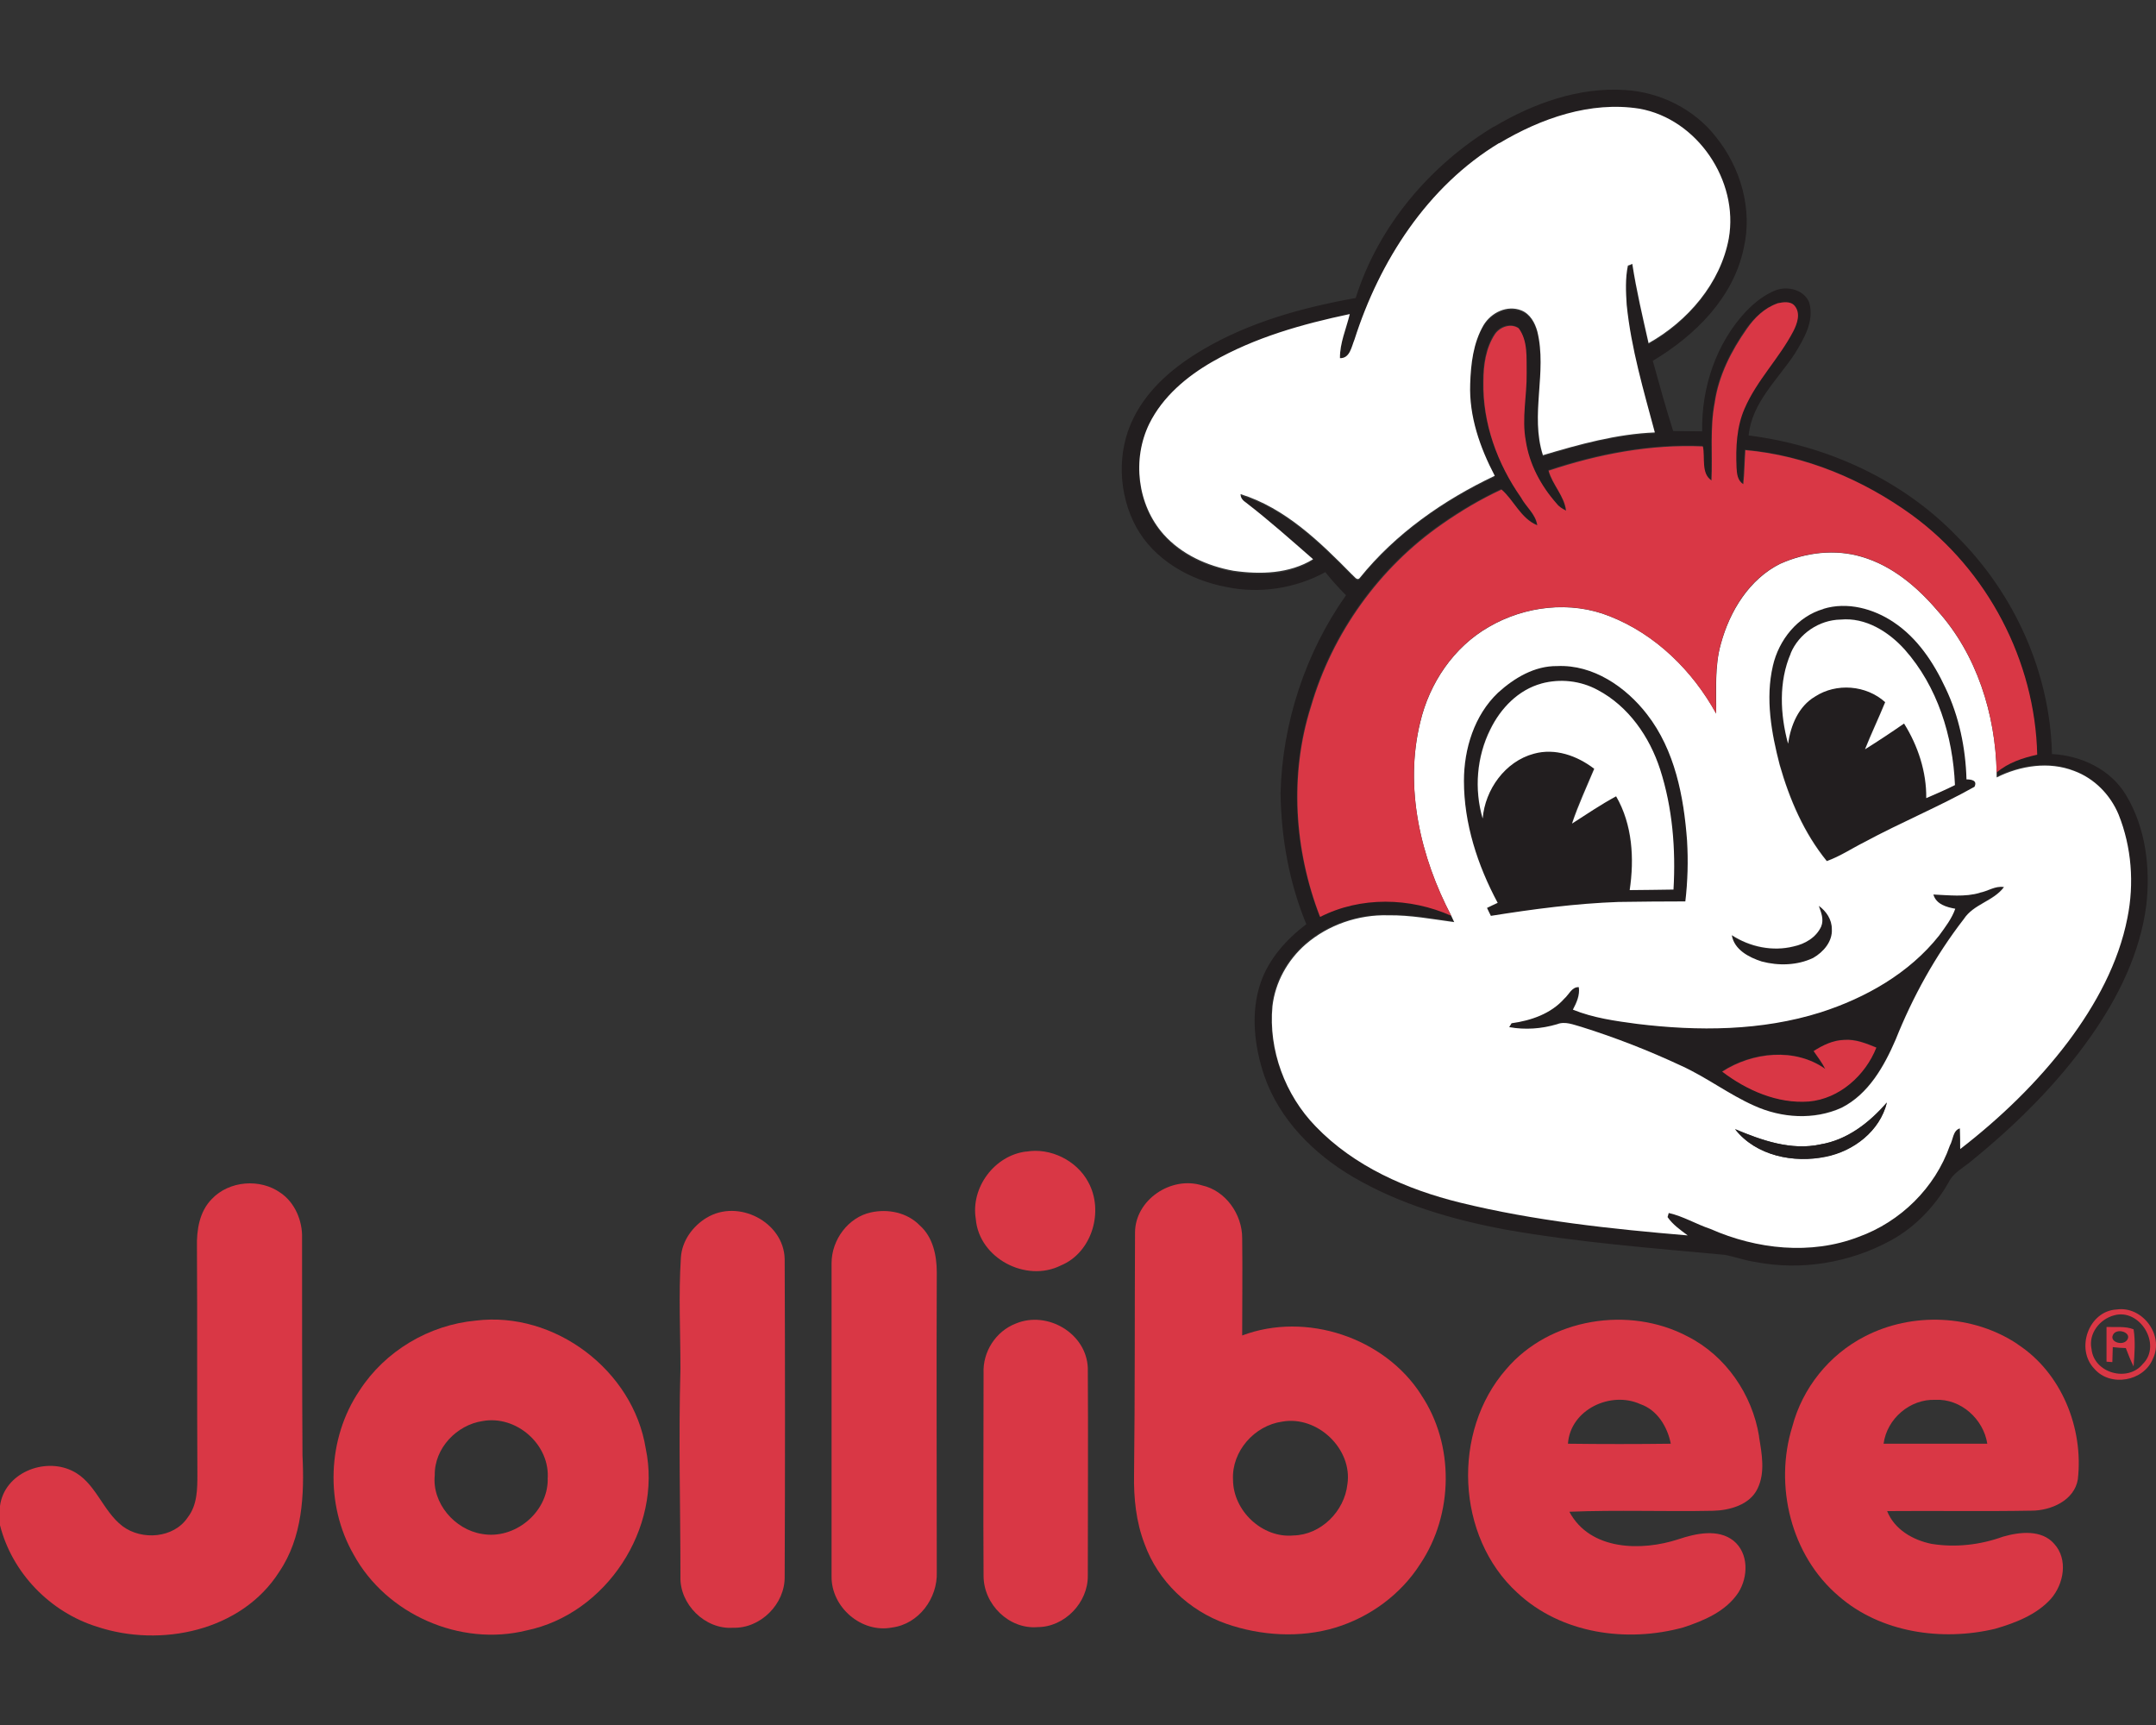 <?xml version="1.0" encoding="UTF-8"?>
<svg id="a" data-name="Layer 1" xmlns="http://www.w3.org/2000/svg" width="200" height="160" viewBox="0 0 200 160">
  <rect x="0" y="0" width="200" height="160" fill="#333333" stroke="none"/>
  <g>
    <path d="M95.18,106.82c2.24-.4,4.7.81,5.77,2.82,1.48,2.69.36,6.54-2.55,7.74-3.22,1.61-7.57-.67-7.88-4.3-.49-2.95,1.75-5.91,4.66-6.27h0Z" fill="#d93745"/>
    <path d="M19.65,111.21c1.61-1.7,4.48-1.92,6.36-.58,1.34.9,2.06,2.6,2.01,4.21,0,6.72,0,13.43.04,20.15.18,3.67,0,7.61-2.15,10.79-3.49,5.51-11.01,7.07-16.92,5.1C4.66,149.53,1.12,145.9,0,141.47v-1.79c.4-3.04,4.07-4.52,6.67-3.27,2.19,1.03,2.82,3.72,4.7,5.15,1.79,1.34,4.75,1.12,6.04-.81.9-1.16.9-2.64.9-4.03-.04-6.98,0-14.01-.04-21.04-.04-1.57.22-3.31,1.39-4.48h0Z" fill="#d93745"/>
    <path d="M131.84,129.38c-3.4-5.33-10.7-7.74-16.61-5.51,0-3,.04-6.04,0-9.04,0-2.19-1.52-4.39-3.72-4.88-2.87-.9-6.22,1.34-6.22,4.39h0c-.04,7.48,0,14.95-.09,22.43-.04,2.15.18,4.39.98,6.45,1.25,3.45,4.12,6.18,7.57,7.39,3.22,1.12,6.85,1.34,10.12.36,3.22-.98,6.09-3.09,7.88-5.91,3.09-4.61,3.18-11.06.09-15.67ZM124.99,137.67c-.27,2.51-2.46,4.7-5.01,4.75-2.87.27-5.6-2.28-5.6-5.19-.13-2.6,1.97-5.01,4.57-5.37h0c3.27-.58,6.54,2.55,6.04,5.82Z" fill="#d93745"/>
    <path d="M80.76,112.46c1.61-.36,3.4,0,4.57,1.21,1.21,1.07,1.57,2.78,1.57,4.34-.04,9.27,0,18.53,0,27.8.09,2.42-1.66,4.83-4.16,5.15-2.82.54-5.64-1.88-5.6-4.75v-29.05c0-2.19,1.57-4.25,3.63-4.7h0Z" fill="#d93745"/>
    <path d="M65.54,112.96c2.91-1.79,7.16.36,7.25,3.81.04,9.8.04,19.61,0,29.46.04,2.55-2.24,4.83-4.79,4.75-2.6.18-4.97-2.19-4.88-4.75,0-6.4-.18-12.85,0-19.25,0-3.45-.18-6.89.04-10.3.09-1.61,1.12-2.95,2.37-3.72h0Z" fill="#d93745"/>
    <path d="M196.35,121.46h0c-2.6.13-3.85,3.67-2.06,5.51,1.48,1.7,4.57,1.16,5.42-.94,1.07-2.19-.98-4.92-3.36-4.57ZM198.81,126.47c-1.39,1.79-4.57.9-4.79-1.34-.31-1.43.76-2.78,2.1-3.13,2.37-.67,4.43,2.69,2.69,4.48Z" fill="#d93745"/>
    <path d="M59.9,134.35c-1.16-7.25-8.46-12.76-15.76-11.86-4.34.4-8.42,2.82-10.79,6.49-3,4.43-3.22,10.57-.54,15.22,3.04,5.55,9.89,8.55,16.03,7.03,7.39-1.52,12.62-9.49,11.06-16.88ZM50.81,137.22c0,3.09-3.09,5.6-6.09,5.06-2.55-.4-4.66-2.87-4.39-5.46-.04-2.51,2.06-4.66,4.43-5.01h0c3.13-.58,6.31,2.19,6.04,5.42Z" fill="#d93745"/>
    <path d="M163.18,133.23c-.63-3.89-3.09-7.48-6.63-9.27-5.42-2.87-12.8-1.7-16.83,3.04h0c-5.06,5.78-4.66,15.53,1.03,20.73,4.07,3.81,10.16,4.66,15.4,3.22,1.92-.63,3.94-1.48,5.1-3.22.94-1.48.98-3.67-.45-4.83-1.43-1.12-3.49-.67-5.1-.13-3.4,1.12-8.19,1.07-10.12-2.55,4.43-.18,8.91,0,13.34-.09,1.52-.04,3.4-.54,4.12-2.06.72-1.48.4-3.22.13-4.83ZM145.45,133.91c.22-3.18,3.98-4.92,6.72-3.67,1.57.54,2.51,2.1,2.82,3.67-3.18.04-6.36.04-9.54,0Z" fill="#d93745"/>
    <path d="M94.24,122.76c2.91-1.21,6.54.9,6.67,4.12.04,6.4,0,12.85,0,19.25.04,2.51-2.15,4.79-4.66,4.79-2.64.22-5.01-2.1-5.01-4.75-.04-6.27,0-12.53,0-18.8-.09-1.97,1.12-3.89,3-4.61h0Z" fill="#d93745"/>
    <path d="M187.17,124.68c-4.16-2.78-9.8-3-14.19-.72-3.31,1.7-5.78,4.79-6.72,8.37-1.7,5.46-.13,11.95,4.3,15.71,3.89,3.4,9.58,4.21,14.5,3.04,1.88-.54,3.85-1.3,5.19-2.78,1.21-1.39,1.61-3.67.31-5.1-1.16-1.34-3.18-1.12-4.75-.67-2.1.76-4.39,1.03-6.63.67-1.75-.36-3.45-1.34-4.12-3.04,4.48-.04,8.91.04,13.39-.04,1.79,0,3.98-.94,4.3-2.91.54-4.75-1.52-9.89-5.6-12.53ZM174.73,133.91c.31-2.33,2.46-4.16,4.79-4.07,2.37-.13,4.48,1.79,4.83,4.07h-9.62Z" fill="#d93745"/>
    <path d="M197.92,123.3c-.76-.31-1.66-.18-2.51-.22h0v3.22c.13,0,.4.04.54.04,0-.31.04-1.03.04-1.39.31.04.9.09,1.21.09.22.58.45,1.16.72,1.7.09-1.12.18-2.33,0-3.45ZM197.29,124.33c-.45.54-1.75.09-1.21-.63.45-.54,1.75-.04,1.21.63Z" fill="#d93745"/>
  </g>
  <g>
    <g id="b" data-name="#231f20ff">
      <path d="M138.6,11.75c3.65-2.17,7.85-3.68,12.14-3.4,3.24.19,6.42,1.76,8.43,4.34,2.31,2.86,3.43,6.73,2.58,10.35-.96,4.59-4.53,8.1-8.43,10.43.6,2.17,1.21,4.37,1.89,6.51.91,0,1.78.03,2.69.03-.08-4.04,1.29-8.18,4.09-11.15.8-.82,1.7-1.54,2.77-1.95,1.13-.41,2.64,0,3.08,1.18.47,1.7-.49,3.32-1.35,4.72-1.59,2.42-3.98,4.53-4.28,7.58,7.25.91,14.31,4.12,19.38,9.42,5.3,5.3,8.59,12.6,8.76,20.13,2.72.14,5.44,1.43,6.86,3.79,1.84,3.05,2.28,6.75,1.89,10.24-.58,4.45-2.61,8.57-5.19,12.22-3.08,4.37-6.92,8.15-11.04,11.5-.74.63-1.67,1.07-2.11,1.98-1.26,2.22-3.1,4.15-5.35,5.38-3.82,2.09-8.35,2.83-12.6,2-.96-.14-1.89-.49-2.83-.66-6.75-.63-13.56-1.15-20.26-2.33-4.91-.91-9.83-2.33-14.2-4.89-3.65-2.14-6.84-5.33-8.24-9.39-.93-2.75-1.29-5.88-.33-8.65.77-2.22,2.39-4.01,4.23-5.41-1.59-3.84-2.33-7.99-2.39-12.14.16-6.53,2.31-13.04,6.07-18.37-.69-.69-1.32-1.4-1.92-2.14-2.77,1.51-6.1,2.03-9.2,1.37-3.35-.63-6.67-2.5-8.35-5.57-1.65-3.05-1.81-6.95-.25-10.08,1.37-2.8,3.87-4.86,6.51-6.4,4.31-2.53,9.2-3.87,14.11-4.75,2.11-6.7,6.92-12.33,12.82-15.9M139.07,13.29c-6.67,4.04-11.09,10.98-13.43,18.31-.25.66-.41,1.76-1.35,1.73-.03-1.43.58-2.75.91-4.09-4.39.93-8.81,2.17-12.74,4.42-2.39,1.37-4.61,3.24-5.85,5.74-1.62,3.27-1.13,7.52,1.32,10.27,1.65,1.87,4.04,2.94,6.48,3.38,2.47.38,5.19.3,7.39-1.07-2.03-1.78-4.04-3.6-6.21-5.24-.3-.19-.49-.44-.52-.8,4.15,1.29,7.36,4.42,10.32,7.44.19.14.49.66.74.33,3.32-4.12,7.74-7.22,12.52-9.47-1.37-2.61-2.39-5.52-2.28-8.51.05-1.87.27-3.84,1.24-5.46.71-1.15,2.2-1.89,3.51-1.37.8.3,1.26,1.15,1.48,1.95.93,3.79-.69,7.72.52,11.48,3.38-1.04,6.81-2,10.38-2.11-1.04-3.9-2.2-7.8-2.61-11.83-.08-1.21-.14-2.47.11-3.65.11-.05.3-.14.41-.16.38,2.47.96,4.91,1.51,7.36,3.62-2.03,6.67-5.55,7.44-9.72.96-5.33-2.91-11.07-8.29-12.03-4.59-.8-9.14.82-13.01,3.13M164.85,28.14c-1.18.41-2.11,1.32-2.86,2.31-1.43,2.06-2.61,4.34-2.97,6.84-.44,2.39-.19,4.83-.3,7.22-.99-.66-.6-2.14-.8-3.16-4.86-.22-9.69.71-14.31,2.25.33,1.32,1.46,2.33,1.62,3.71-.33-.14-.66-.36-.88-.66-1.46-1.65-2.53-3.65-2.86-5.82-.38-2.09.11-4.2.08-6.29-.03-1.4.14-2.97-.74-4.15-.71-.49-1.76-.14-2.2.55-.85,1.29-1.07,2.88-1.07,4.39-.08,3.84,1.32,7.63,3.49,10.76.47.88,1.37,1.57,1.51,2.58-1.51-.63-2.17-2.33-3.32-3.32-1.92.91-3.76,1.98-5.52,3.21-5.82,4.04-10.19,10.13-12.16,16.94-2,6.34-1.54,13.34.85,19.49,3.76-1.92,8.35-1.84,12.16-.11.11.19.19.38.27.58-2.03-.3-4.06-.66-6.12-.63-2.77-.05-5.57.88-7.66,2.69-1.67,1.46-2.83,3.51-3.08,5.74-.38,4.06,1.18,8.24,4.01,11.15,3.57,3.71,8.43,5.85,13.37,7.06,6.95,1.7,14.06,2.44,21.14,3.05-.69-.49-1.4-.99-1.87-1.7l.11-.38c1.35.3,2.55,1.04,3.87,1.48,4.28,1.89,9.31,2.44,13.73.74,3.9-1.4,7.11-4.59,8.48-8.48.3-.52.27-1.4.93-1.59.03.63.03,1.29.03,1.92,3.73-2.88,7.17-6.18,10.02-9.97,2.55-3.4,4.67-7.25,5.49-11.48.66-3.19.41-6.56-.82-9.58-.77-1.84-2.25-3.35-4.12-4.04-2.33-.91-5-.49-7.19.6v-.44c1.07-.88,2.42-1.35,3.76-1.65-.16-8.68-4.61-17.13-11.64-22.24-4.53-3.27-9.86-5.52-15.43-6.01-.08,1.04-.08,2.11-.19,3.16-.52-.33-.6-.99-.63-1.54-.08-1.84-.03-3.76.74-5.46,1.13-2.64,3.21-4.67,4.53-7.19.33-.71.69-1.62.14-2.33-.36-.44-1.1-.3-1.62-.19h0Z" fill="#221e1f"/>
      <path d="M169.16,56.48c2.22-.69,4.64-.03,6.53,1.21,2.2,1.48,3.68,3.76,4.81,6.1,1.26,2.64,1.89,5.57,1.95,8.48.44,0,1.04.05.74.69-3.32,1.87-6.86,3.32-10.21,5.13-1.18.58-2.28,1.29-3.49,1.76-2.11-2.61-3.46-5.74-4.37-8.92-.8-2.97-1.37-6.15-.63-9.2.52-2.36,2.25-4.56,4.67-5.24M166.11,60.6c-1.13,2.61-.99,5.66-.27,8.35.27-1.67.96-3.46,2.5-4.37,1.98-1.29,4.75-1.07,6.51.52-.58,1.46-1.29,2.88-1.87,4.37,1.24-.74,2.44-1.57,3.62-2.39,1.29,2.06,2.06,4.48,2.06,6.92.91-.38,1.78-.77,2.66-1.21-.19-4.53-1.62-9.14-4.67-12.58-1.48-1.67-3.62-2.99-5.93-2.77-1.95.05-3.84,1.32-4.61,3.16h0ZM144.45,61.78c3.35-.16,6.37,1.95,8.35,4.5,2.58,3.32,3.4,7.61,3.71,11.72.11,1.87.08,3.76-.16,5.63-2.06,0-4.15,0-6.21.05-3.98.16-7.91.69-11.83,1.29-.08-.19-.27-.55-.36-.74.33-.16.66-.3.99-.47-1.84-3.49-3.13-7.36-3.13-11.31,0-2.99.93-6.1,3.16-8.18,1.51-1.4,3.4-2.53,5.49-2.5M142.99,63.4c-2.14.58-3.79,2.31-4.78,4.23-1.26,2.53-1.48,5.55-.71,8.26.22-2.69,2.09-5.33,4.75-6.01,1.95-.55,4.04.22,5.6,1.4-.71,1.67-1.51,3.32-2.06,5.08,1.37-.85,2.69-1.78,4.09-2.53,1.51,2.64,1.7,5.77,1.26,8.7,1.35,0,2.72-.03,4.06-.05.22-3.73-.08-7.55-1.24-11.15-.99-3.02-2.94-5.82-5.79-7.36-1.57-.85-3.46-1.04-5.19-.58h0ZM183.66,82.81c.74-.11,1.43-.66,2.22-.55-.99,1.32-2.83,1.57-3.73,2.97-2.61,3.4-4.72,7.19-6.32,11.18-1.07,2.47-2.53,5.05-5.02,6.32-2.55,1.13-5.6.96-8.1-.19-2.36-1.04-4.42-2.64-6.78-3.71-3.02-1.37-6.1-2.61-9.25-3.6-.71-.19-1.48-.52-2.25-.25-1.43.44-2.97.55-4.45.27.05-.08.16-.27.22-.36,1.81-.25,3.65-.88,4.89-2.28.41-.38.69-1.07,1.35-1.07.11.74-.22,1.43-.55,2.09,1.89.77,3.95,1.02,5.96,1.32,5.66.69,11.53.66,17.02-1.07,4.2-1.35,8.24-3.62,10.98-7.11.58-.77,1.18-1.57,1.51-2.5-.8-.14-1.78-.41-2.03-1.32,1.48.05,2.94.27,4.34-.14M168.23,97.5c.36.55.77,1.07,1.07,1.62-2.83-1.98-6.78-1.57-9.56.25,2.28,1.73,5.13,2.99,8.04,2.77,2.83-.25,5.24-2.42,6.26-5-.93-.38-1.92-.8-2.97-.71-1.04.05-1.98.52-2.86,1.07h0Z" fill="#221e1f"/>
      <path d="M168.72,84.02c.69.49,1.21,1.29,1.18,2.17.08,1.15-.77,2.14-1.73,2.69-1.46.71-3.21.74-4.78.33-1.15-.38-2.55-1.1-2.77-2.44,1.67,1.1,3.76,1.54,5.74,1.04,1.04-.25,2.09-.82,2.55-1.84.3-.69.03-1.35-.19-1.95h0Z" fill="#221e1f"/>
    </g>
    <g id="c" data-name="#ffffffff">
      <path d="M139.07,13.29c3.87-2.31,8.46-3.93,13.01-3.21,5.38.96,9.23,6.7,8.29,12.03-.77,4.17-3.82,7.69-7.44,9.72-.55-2.44-1.13-4.89-1.51-7.36-.11.05-.3.14-.41.16-.25,1.21-.19,2.44-.11,3.65.41,4.04,1.57,7.94,2.61,11.83-3.54.14-7,1.1-10.38,2.11-1.21-3.76.41-7.69-.52-11.48-.22-.8-.66-1.62-1.48-1.95-1.32-.52-2.8.19-3.51,1.37-.96,1.65-1.18,3.6-1.24,5.46-.11,2.99.91,5.9,2.28,8.51-4.75,2.25-9.2,5.35-12.52,9.47-.25.33-.55-.19-.74-.33-2.97-3.02-6.18-6.15-10.32-7.44,0,.36.22.6.52.8,2.14,1.65,4.17,3.46,6.21,5.24-2.2,1.35-4.89,1.43-7.39,1.07-2.42-.44-4.81-1.51-6.48-3.38-2.44-2.75-2.94-6.97-1.32-10.27,1.24-2.5,3.46-4.37,5.85-5.74,3.93-2.25,8.32-3.49,12.74-4.42-.33,1.37-.93,2.69-.91,4.09.93.03,1.07-1.07,1.35-1.73,2.31-7.25,6.75-14.2,13.43-18.23h0ZM165.18,52.28c2.33-1.04,5.05-1.37,7.52-.63,2.83.82,5.16,2.8,7.03,5,3.65,4.06,5.38,9.61,5.49,15.02v.44c2.2-1.1,4.86-1.51,7.19-.6,1.87.69,3.35,2.2,4.12,4.04,1.21,3.02,1.46,6.4.82,9.58-.82,4.2-2.94,8.07-5.49,11.48-2.86,3.79-6.29,7.08-10.02,9.97,0-.63,0-1.29-.03-1.92-.66.19-.63,1.07-.93,1.59-1.37,3.93-4.59,7.08-8.48,8.48-4.42,1.7-9.45,1.15-13.73-.74-1.32-.44-2.53-1.18-3.87-1.48l-.11.38c.49.71,1.21,1.21,1.87,1.7-7.11-.6-14.22-1.35-21.14-3.05-4.91-1.21-9.8-3.35-13.37-7.06-2.83-2.91-4.39-7.08-4.01-11.15.25-2.2,1.4-4.28,3.08-5.74,2.09-1.81,4.89-2.77,7.66-2.69,2.06-.03,4.09.36,6.12.63-.08-.19-.19-.38-.27-.58-2.86-5.44-4.37-11.89-2.88-17.96.85-3.62,3.1-6.97,6.37-8.84,3.35-1.95,7.58-2.44,11.2-.99,4.26,1.67,7.69,5.05,9.88,9.03.03-2.17-.16-4.37.44-6.48.82-3.02,2.64-6.01,5.55-7.44M169.16,56.48c-2.42.69-4.15,2.88-4.7,5.27-.71,3.05-.14,6.23.63,9.2.91,3.19,2.25,6.32,4.37,8.92,1.24-.44,2.33-1.18,3.49-1.76,3.35-1.81,6.89-3.27,10.21-5.13.3-.6-.3-.69-.74-.69-.08-2.91-.69-5.85-1.95-8.48-1.1-2.36-2.61-4.64-4.81-6.1-1.87-1.26-4.31-1.92-6.51-1.24M144.45,61.78c-2.09-.03-3.98,1.1-5.49,2.47-2.2,2.09-3.16,5.22-3.16,8.18,0,3.95,1.26,7.83,3.13,11.31-.33.16-.66.3-.99.47.08.19.27.55.36.74,3.93-.63,7.88-1.15,11.83-1.29,2.06-.03,4.15-.05,6.21-.05.22-1.87.27-3.76.16-5.63-.3-4.09-1.13-8.4-3.71-11.72-1.95-2.53-5-4.64-8.35-4.48M183.66,82.81c-1.4.41-2.86.22-4.31.16.25.91,1.24,1.18,2.03,1.32-.33.93-.93,1.7-1.51,2.5-2.77,3.49-6.81,5.77-10.98,7.11-5.49,1.73-11.37,1.76-17.02,1.07-2.03-.27-4.06-.55-5.96-1.32.33-.63.66-1.32.55-2.09-.66-.03-.91.69-1.35,1.07-1.24,1.4-3.08,2.03-4.89,2.28-.05.08-.16.27-.22.36,1.48.27,2.99.16,4.45-.27.74-.3,1.51.05,2.25.25,3.16.99,6.26,2.2,9.25,3.6,2.36,1.07,4.42,2.66,6.78,3.71,2.53,1.15,5.55,1.35,8.1.19,2.5-1.26,3.95-3.84,5.02-6.32,1.59-3.98,3.68-7.77,6.32-11.18.91-1.4,2.75-1.65,3.73-2.97-.82-.14-1.48.38-2.25.52M168.72,84.02c.22.63.49,1.26.22,1.92-.47,1.02-1.51,1.62-2.55,1.84-1.95.49-4.06.05-5.74-1.04.22,1.35,1.59,2.06,2.77,2.44,1.54.41,3.29.38,4.78-.33.96-.55,1.81-1.54,1.73-2.69,0-.88-.52-1.65-1.21-2.14M168.86,106.15c-2.72.6-5.44-.38-7.91-1.43,1.92,2.47,5.44,3.19,8.4,2.55,2.61-.52,5.02-2.36,5.68-5.02-1.62,1.87-3.68,3.49-6.18,3.9h0Z" fill="#fff"/>
      <path d="M166.11,60.6c.77-1.84,2.66-3.1,4.64-3.13,2.31-.22,4.45,1.13,5.93,2.77,3.05,3.43,4.48,8.04,4.67,12.58-.88.44-1.76.82-2.66,1.21.03-2.44-.77-4.86-2.06-6.92-1.18.82-2.39,1.62-3.62,2.39.58-1.46,1.26-2.88,1.87-4.37-1.76-1.59-4.53-1.81-6.51-.52-1.54.91-2.25,2.66-2.5,4.37-.74-2.72-.88-5.77.25-8.37h0ZM142.99,63.4c1.73-.47,3.62-.27,5.22.6,2.86,1.51,4.81,4.34,5.79,7.36,1.15,3.57,1.46,7.39,1.24,11.15-1.35.03-2.72.03-4.06.05.44-2.94.25-6.1-1.26-8.7-1.43.77-2.75,1.67-4.09,2.53.58-1.73,1.35-3.38,2.06-5.08-1.57-1.21-3.62-1.95-5.6-1.4-2.66.71-4.53,3.32-4.75,6.01-.8-2.72-.55-5.74.71-8.26.96-1.98,2.61-3.68,4.75-4.26h0Z" fill="#fff"/>
    </g>
    <path d="M164.85,28.14c.52-.11,1.26-.25,1.65.25.55.69.22,1.62-.14,2.33-1.32,2.53-3.4,4.56-4.53,7.19-.74,1.7-.82,3.62-.74,5.46.03.55.08,1.21.63,1.54.11-1.04.11-2.11.19-3.16,5.57.49,10.93,2.75,15.43,6.01,7.03,5.11,11.45,13.56,11.64,22.24-1.35.3-2.69.74-3.76,1.65-.11-5.41-1.84-10.96-5.49-15.02-1.89-2.2-4.2-4.17-7.03-5-2.47-.74-5.19-.41-7.52.63-2.91,1.4-4.72,4.39-5.55,7.44-.6,2.11-.44,4.31-.44,6.48-2.17-3.95-5.63-7.36-9.88-9.03-3.62-1.46-7.85-.96-11.2.99-3.27,1.87-5.52,5.22-6.37,8.84-1.48,6.07.03,12.52,2.88,17.96-3.82-1.7-8.4-1.81-12.16.11-2.39-6.18-2.86-13.15-.85-19.49,1.98-6.81,6.34-12.9,12.16-16.94,1.73-1.21,3.57-2.31,5.52-3.21,1.15.99,1.78,2.69,3.32,3.32-.14-1.04-1.04-1.7-1.51-2.58-2.2-3.13-3.57-6.89-3.49-10.76,0-1.51.22-3.1,1.07-4.39.47-.69,1.48-1.04,2.2-.55.88,1.18.71,2.75.74,4.15.03,2.11-.47,4.2-.08,6.29.33,2.17,1.4,4.17,2.86,5.82.22.3.55.49.88.66-.16-1.37-1.26-2.39-1.62-3.71,4.61-1.54,9.45-2.47,14.31-2.25.22,1.04-.19,2.5.8,3.16.11-2.42-.16-4.83.3-7.22.36-2.5,1.54-4.81,2.97-6.84.71-1.04,1.65-1.95,2.83-2.36h0Z" fill="#d93745"/>
    <path d="M168.23,97.5c.85-.55,1.81-1.02,2.86-1.04,1.04-.08,2.03.33,2.97.71-1.02,2.58-3.43,4.75-6.26,5-2.91.22-5.77-1.04-8.04-2.77,2.8-1.81,6.75-2.25,9.56-.25-.3-.6-.71-1.13-1.07-1.65h0Z" fill="#d93745"/>
    <path id="d" data-name="#221e1fff" d="M168.86,106.15c2.5-.41,4.56-2,6.18-3.87-.66,2.64-3.08,4.5-5.68,5.02-2.97.6-6.45-.08-8.4-2.55,2.47,1.02,5.19,1.98,7.91,1.4h0Z" fill="#211d1e"/>
  </g>
</svg>